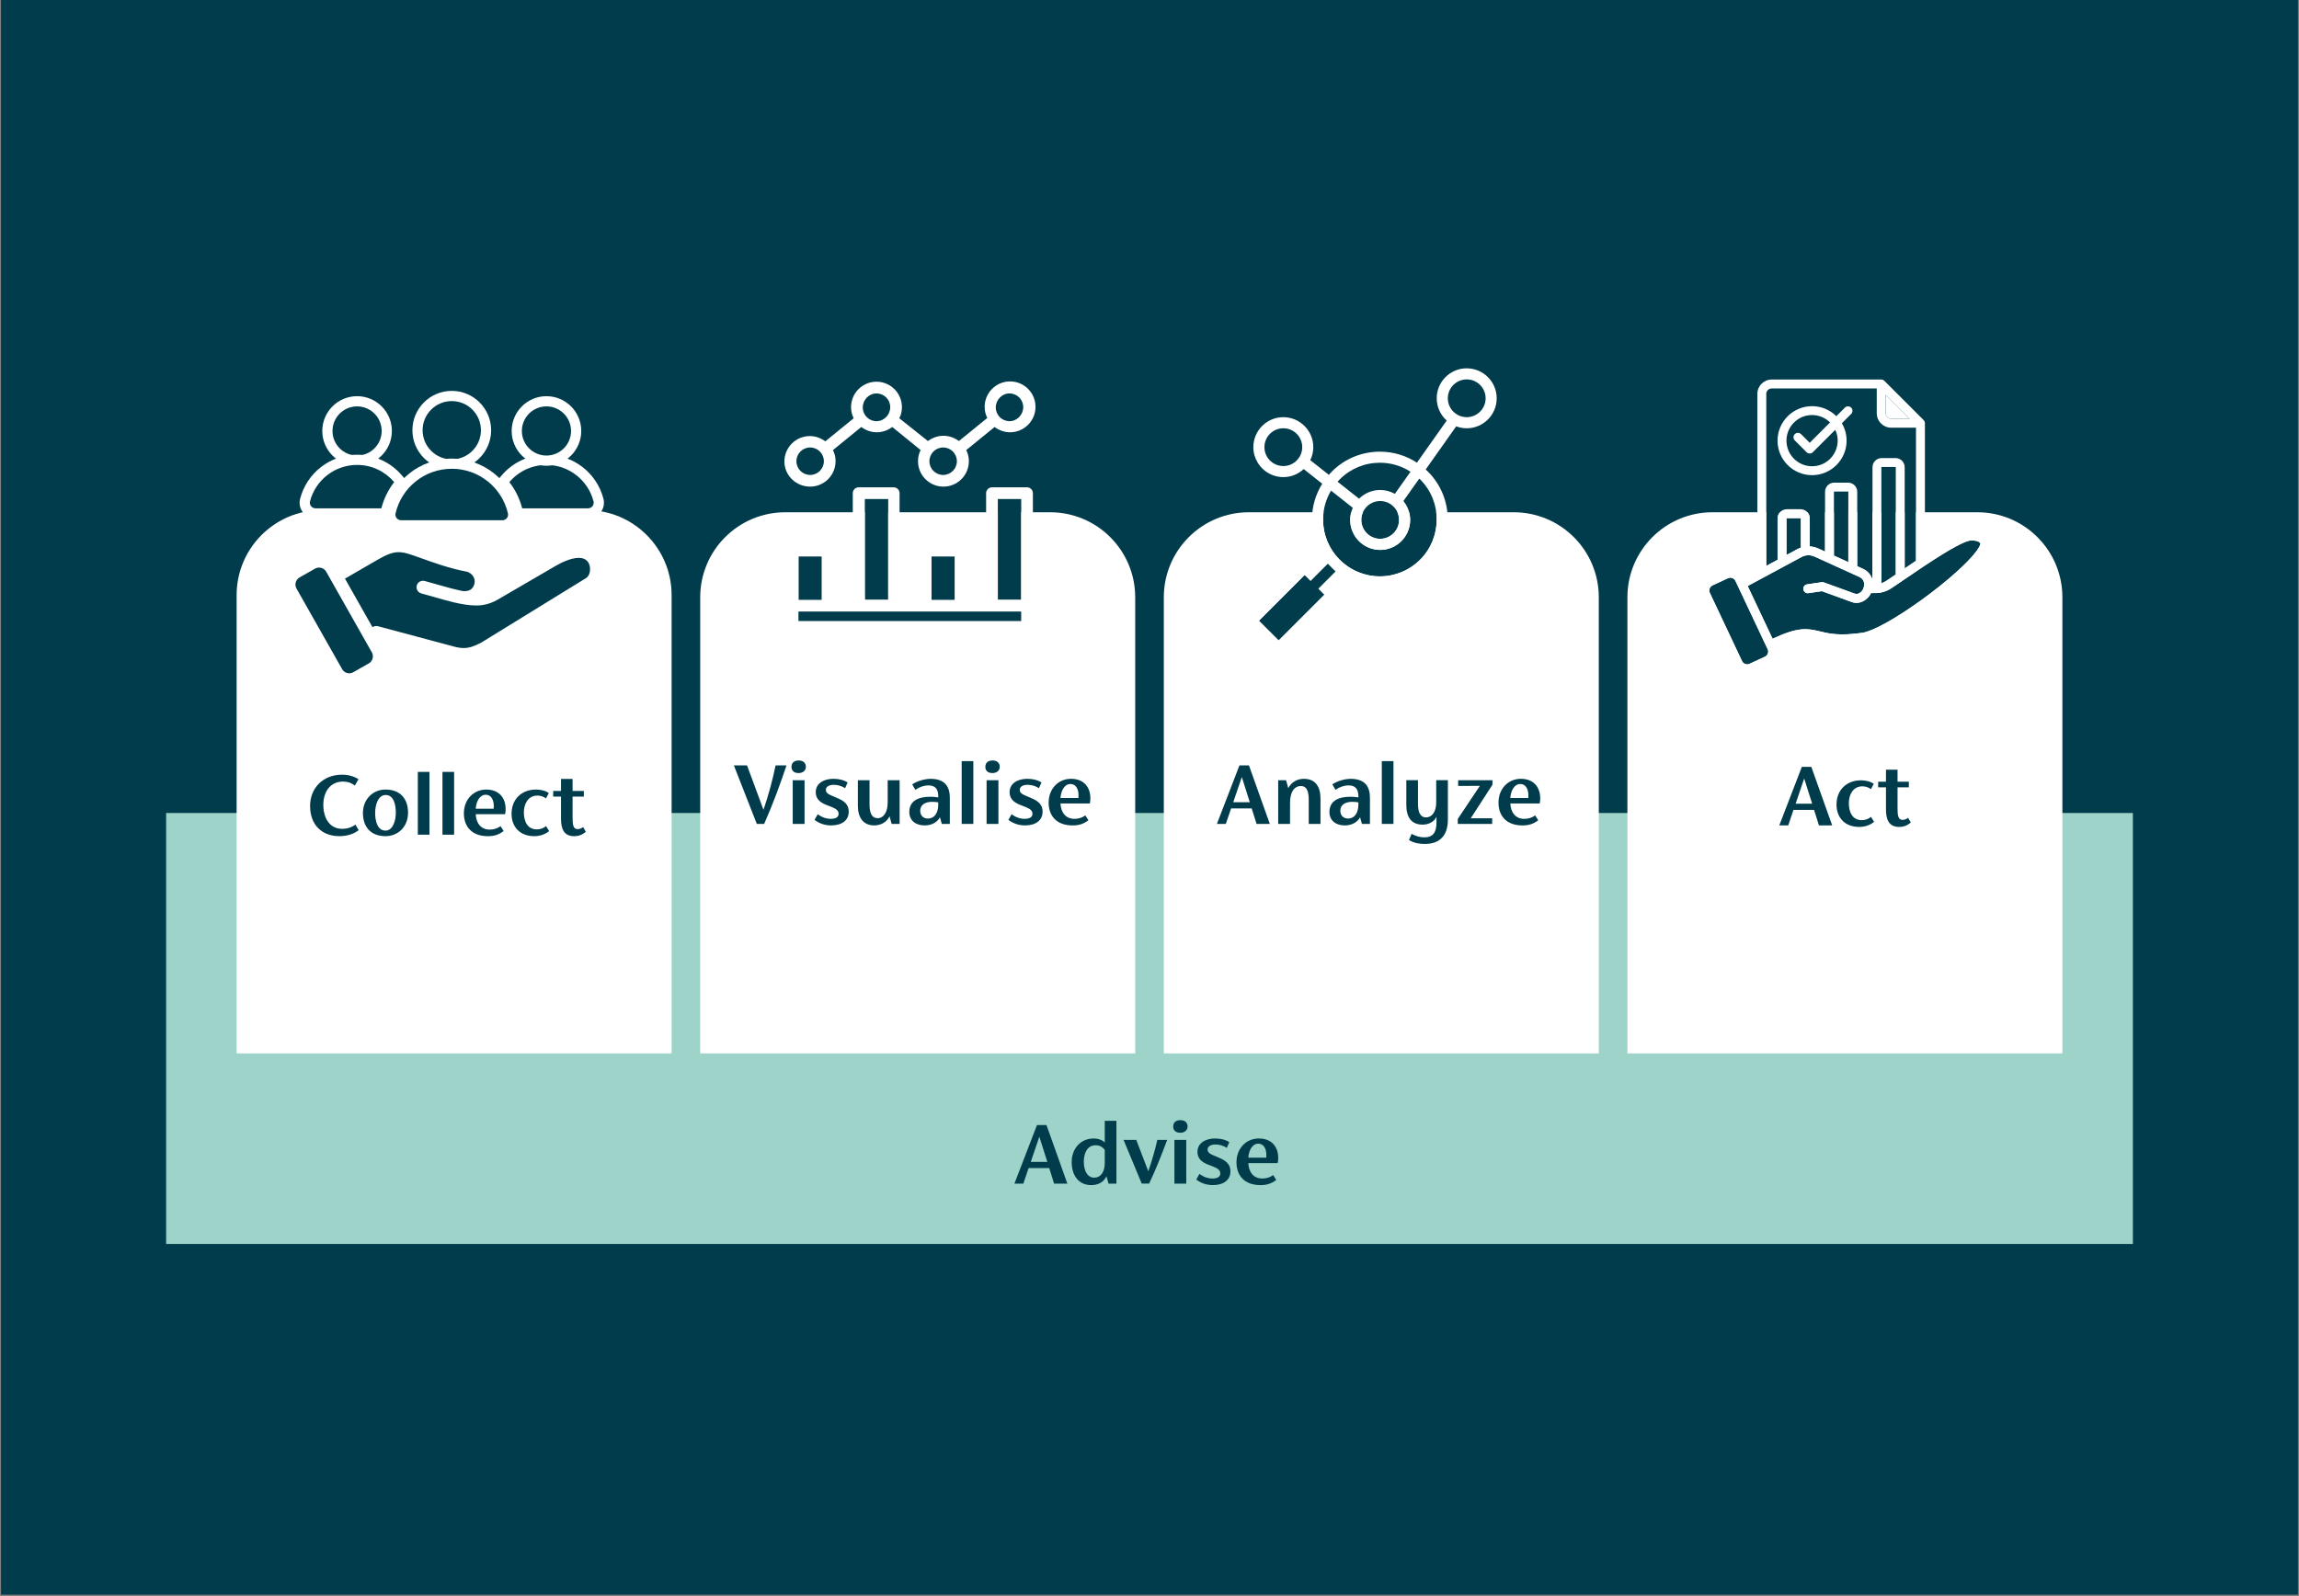 <svg xmlns="http://www.w3.org/2000/svg" xmlns:xlink="http://www.w3.org/1999/xlink" width="1080" zoomAndPan="magnify" viewBox="0 0 810 562.5" height="750" preserveAspectRatio="xMidYMid meet" version="1.0"><rect x="0" y="0" width="810" height="562.5" fill="#808080" stroke="none"/><defs><clipPath id="6204466d4c"><path d="M 0.359 0 L 809.641 0 L 809.641 562 L 0.359 562 Z M 0.359 0 " clip-rule="nonzero"/></clipPath></defs><g clip-path="url(#6204466d4c)"><rect x="-81" width="972" fill="#003c4c" y="-56.25" height="675" fill-opacity="1"/></g><path fill="#9dd3c9" d="M 58.527 286.516 L 751.473 286.516 L 751.473 438.395 L 58.527 438.395 Z M 58.527 286.516 " fill-opacity="1" fill-rule="nonzero"/><path fill="#ffffff" d="M 113.34 179.77 L 206.656 179.77 C 223.199 179.77 236.629 193.195 236.629 209.742 L 236.629 371.23 L 83.367 371.23 L 83.367 209.742 C 83.367 193.195 96.797 179.77 113.34 179.77 Z M 113.34 179.77 " fill-opacity="1" fill-rule="nonzero"/><path fill="#ffffff" d="M 440.016 180.531 L 533.328 180.531 C 549.875 180.531 563.301 193.957 563.301 210.504 L 563.301 371.23 L 410.043 371.23 L 410.043 210.504 C 410.043 193.957 423.469 180.531 440.016 180.531 Z M 440.016 180.531 " fill-opacity="1" fill-rule="nonzero"/><path fill="#ffffff" d="M 603.352 180.531 L 696.664 180.531 C 713.211 180.531 726.637 193.957 726.637 210.504 L 726.637 371.23 L 573.379 371.23 L 573.379 210.504 C 573.379 193.957 586.805 180.531 603.352 180.531 Z M 603.352 180.531 " fill-opacity="1" fill-rule="nonzero"/><path fill="#ffffff" d="M 276.68 180.531 L 369.992 180.531 C 386.535 180.531 399.965 193.957 399.965 210.504 L 399.965 371.23 L 246.703 371.23 L 246.703 210.504 C 246.703 193.957 260.133 180.531 276.68 180.531 Z M 276.68 180.531 " fill-opacity="1" fill-rule="nonzero"/><path fill="#003c4c" d="M 109.246 284.051 C 109.246 277.66 113.887 273.02 120.477 273.02 C 122.73 273.02 124.715 273.586 126.301 274.609 L 125.043 276.828 C 123.754 275.867 122.43 275.438 120.871 275.438 C 116.238 275.438 113.918 279.215 113.918 283.648 C 113.918 288.086 115.973 292.098 120.578 292.098 C 122.266 292.098 123.855 291.633 125.215 290.605 L 126.375 292.559 C 124.586 293.984 122.07 294.68 119.617 294.68 C 113.227 294.68 109.254 290.539 109.254 284.047 Z M 109.246 284.051 " fill-opacity="1" fill-rule="nonzero"/><path fill="#003c4c" d="M 127.867 286.504 C 127.867 281.73 131.344 278.254 135.816 278.254 C 140.984 278.254 143.766 281.469 143.766 286.402 C 143.766 291.336 140.289 294.68 135.816 294.68 C 130.648 294.68 127.867 291.438 127.867 286.496 Z M 139.461 286.402 C 139.461 283.52 138.699 280.172 135.883 280.172 C 133.23 280.172 132.172 283.648 132.172 286.496 C 132.172 289.344 132.996 292.727 135.816 292.727 C 138.398 292.727 139.461 289.277 139.461 286.402 Z M 139.461 286.402 " fill-opacity="1" fill-rule="nonzero"/><path fill="#003c4c" d="M 147.211 272.031 L 151.316 272.031 L 151.316 294.16 L 147.211 294.16 Z M 147.211 272.031 " fill-opacity="1" fill-rule="nonzero"/><path fill="#003c4c" d="M 155.891 272.031 L 159.996 272.031 L 159.996 294.16 L 155.891 294.16 Z M 155.891 272.031 " fill-opacity="1" fill-rule="nonzero"/><path fill="#003c4c" d="M 177.945 286.934 L 167.609 286.934 C 167.742 290.148 169.5 292.367 172.516 292.367 C 173.773 292.367 175.062 292.102 176.355 291.145 L 177.449 292.863 C 175.727 294.188 174.066 294.688 171.887 294.688 C 166.156 294.688 163.438 291.238 163.438 286.637 C 163.438 281.797 166.82 278.254 171.32 278.254 C 175.824 278.254 178.145 281.203 178.145 285.113 C 178.145 285.844 178.109 286.371 177.945 286.934 Z M 167.609 285.016 L 173.934 285.016 C 173.973 284.652 173.973 284.32 173.973 284.023 C 173.973 282.102 173.176 280.082 171.125 280.082 C 169.074 280.082 167.777 282.367 167.609 285.016 Z M 167.609 285.016 " fill-opacity="1" fill-rule="nonzero"/><path fill="#003c4c" d="M 180.234 286.766 C 180.234 281.766 183.684 278.254 188.852 278.254 C 190.504 278.254 192.195 278.648 193.352 279.512 L 192.355 281.367 C 191.465 280.707 190.438 280.371 189.34 280.371 C 185.961 280.371 184.57 283.48 184.57 286.262 C 184.57 289.477 185.828 292.293 189.137 292.293 C 190.359 292.293 191.457 291.898 192.387 291.137 L 193.477 292.895 C 192.02 294.086 190.164 294.68 188.246 294.68 C 183.113 294.68 180.23 291.336 180.23 286.762 Z M 180.234 286.766 " fill-opacity="1" fill-rule="nonzero"/><path fill="#003c4c" d="M 206.402 293.129 C 205.012 294.32 203.719 294.688 202.297 294.688 C 198.754 294.688 197.656 292.203 197.656 288.523 L 197.656 280.742 L 194.906 280.742 L 194.906 278.758 L 197.656 278.758 L 197.656 274.52 L 201.734 274.52 L 201.734 278.758 L 205.707 278.758 L 205.707 280.742 L 201.734 280.742 L 201.734 288.129 C 201.734 290.543 201.93 292.203 203.488 292.203 C 204.117 292.203 204.746 292.008 205.445 291.473 Z M 206.402 293.129 " fill-opacity="1" fill-rule="nonzero"/><path fill="#003c4c" d="M 440.996 284.902 L 433.746 284.902 L 431.891 290.371 L 428.746 290.371 L 436.695 269.734 L 440.039 269.734 L 447.395 290.371 L 442.723 290.371 L 441.004 284.902 Z M 440.34 282.715 L 437.52 273.836 L 434.504 282.715 Z M 440.34 282.715 " fill-opacity="1" fill-rule="nonzero"/><path fill="#003c4c" d="M 465.246 281.523 L 465.246 290.363 L 461.105 290.363 L 461.105 281.953 C 461.105 279.105 460.539 277.02 458.324 277.02 C 455.871 277.02 454.516 279.34 454.516 282.883 L 454.516 290.371 L 450.344 290.371 L 450.344 274.969 L 453.125 274.969 L 453.887 277.75 C 454.977 275.73 456.902 274.473 459.383 274.473 C 463.555 274.473 465.246 277.32 465.246 281.527 Z M 465.246 281.523 " fill-opacity="1" fill-rule="nonzero"/><path fill="#003c4c" d="M 482.668 281.156 L 482.668 290.363 L 479.848 290.363 L 479.191 288.043 C 478.062 290.035 475.977 290.891 473.758 290.891 C 470.613 290.891 468.395 289.137 468.395 286.156 C 468.395 282.445 471.309 280.789 475.75 280.789 C 476.746 280.789 477.637 280.855 478.598 281.023 L 478.598 280.762 C 478.598 278.344 477.836 276.785 475.055 276.785 C 473.691 276.785 472.008 277.312 470.516 278.344 L 469.426 276.426 C 471.18 275.203 473.961 274.473 475.883 274.473 C 480.816 274.473 482.672 277.121 482.672 281.16 Z M 478.59 283.508 L 478.59 282.773 C 477.895 282.645 477.199 282.578 476.402 282.578 C 473.988 282.578 472.23 283.637 472.23 285.723 C 472.23 287.547 473.488 288.477 474.945 288.477 C 477.098 288.477 478.59 286.719 478.59 283.508 Z M 478.59 283.508 " fill-opacity="1" fill-rule="nonzero"/><path fill="#003c4c" d="M 486.844 268.238 L 490.953 268.238 L 490.953 290.363 L 486.844 290.363 Z M 486.844 268.238 " fill-opacity="1" fill-rule="nonzero"/><path fill="#003c4c" d="M 510.129 274.965 L 510.129 288.84 C 510.129 294.535 507.215 297.418 502.012 297.418 C 500.027 297.418 498.234 297.121 496.414 296.059 L 497.344 293.871 C 499.062 294.766 500.387 295.094 501.879 295.094 C 504.992 295.094 506.117 293.207 506.117 289.824 L 506.117 287.836 C 505.387 289.523 503.434 290.617 501.215 290.617 C 497.371 290.617 495.484 288.133 495.484 283.691 L 495.484 274.945 L 499.59 274.945 L 499.59 283.262 C 499.59 285.977 500.25 288.062 502.406 288.062 C 504.566 288.062 506.016 286.043 506.016 282.828 L 506.016 274.945 L 510.121 274.945 Z M 510.129 274.965 " fill-opacity="1" fill-rule="nonzero"/><path fill="#003c4c" d="M 525.836 276.551 L 518.184 288.375 L 525.738 288.375 L 525.738 290.363 L 513.617 290.363 L 513.617 288.609 L 521.398 276.949 L 513.75 276.984 L 513.75 274.965 L 525.84 274.965 L 525.84 276.551 Z M 525.836 276.551 " fill-opacity="1" fill-rule="nonzero"/><path fill="#003c4c" d="M 542.465 283.145 L 532.129 283.145 C 532.262 286.359 534.016 288.578 537.031 288.578 C 538.293 288.578 539.582 288.312 540.875 287.355 L 541.965 289.074 C 540.246 290.398 538.586 290.898 536.402 290.898 C 530.672 290.898 527.957 287.449 527.957 282.848 C 527.957 278.008 531.336 274.465 535.84 274.465 C 540.34 274.465 542.66 277.414 542.66 281.324 C 542.66 282.055 542.625 282.582 542.465 283.145 Z M 532.129 281.227 L 538.453 281.227 C 538.488 280.863 538.488 280.531 538.488 280.234 C 538.488 278.316 537.691 276.293 535.641 276.293 C 533.59 276.293 532.297 278.578 532.129 281.227 Z M 532.129 281.227 " fill-opacity="1" fill-rule="nonzero"/><path fill="#003c4c" d="M 639.141 285.43 L 631.887 285.43 L 630.035 290.898 L 626.887 290.898 L 634.836 270.266 L 638.18 270.266 L 645.535 290.898 L 640.867 290.898 L 639.145 285.43 Z M 638.48 283.242 L 635.664 274.363 L 632.648 283.242 Z M 638.48 283.242 " fill-opacity="1" fill-rule="nonzero"/><path fill="#003c4c" d="M 647.059 283.512 C 647.059 278.512 650.504 275 655.672 275 C 657.328 275 659.02 275.395 660.176 276.258 L 659.18 278.109 C 658.285 277.453 657.262 277.117 656.164 277.117 C 652.785 277.117 651.395 280.227 651.395 283.008 C 651.395 286.223 652.652 289.039 655.961 289.039 C 657.184 289.039 658.281 288.645 659.203 287.883 L 660.297 289.637 C 658.84 290.832 656.98 291.426 655.062 291.426 C 649.93 291.426 647.047 288.078 647.047 283.508 Z M 647.059 283.512 " fill-opacity="1" fill-rule="nonzero"/><path fill="#003c4c" d="M 673.227 289.867 C 671.836 291.059 670.539 291.426 669.121 291.426 C 665.578 291.426 664.48 288.941 664.48 285.262 L 664.48 277.48 L 661.727 277.48 L 661.727 275.496 L 664.48 275.496 L 664.48 271.258 L 668.555 271.258 L 668.555 275.496 L 672.531 275.496 L 672.531 277.48 L 668.555 277.48 L 668.555 284.867 C 668.555 287.281 668.754 288.941 670.312 288.941 C 670.941 288.941 671.57 288.746 672.266 288.211 Z M 673.227 289.867 " fill-opacity="1" fill-rule="nonzero"/><path fill="#003c4c" d="M 277.109 269.73 C 274.824 276.551 272.309 283.41 269.227 290.363 L 266.645 290.363 L 258.562 269.73 L 263.195 269.73 L 268.992 285.395 C 270.781 280.16 272.234 274.762 273.266 269.73 Z M 277.109 269.73 " fill-opacity="1" fill-rule="nonzero"/><path fill="#003c4c" d="M 278.867 270.258 C 278.867 269 279.629 268.004 281.383 268.004 C 283.141 268.004 283.93 269 283.93 270.223 C 283.93 271.445 283.039 272.441 281.348 272.441 C 279.656 272.441 278.867 271.547 278.867 270.25 Z M 279.297 274.965 L 283.469 274.965 L 283.469 290.363 L 279.297 290.363 Z M 279.297 274.965 " fill-opacity="1" fill-rule="nonzero"/><path fill="#003c4c" d="M 286.984 288.941 L 288.109 286.953 C 289.766 288.176 291.285 288.578 292.613 288.578 C 294.301 288.578 295.461 288.078 295.461 286.793 C 295.461 285.73 294.727 285.102 293.141 284.441 L 290.922 283.578 C 288.637 282.648 287.41 281.293 287.41 279.172 C 287.41 276.09 290.258 274.465 293.637 274.465 C 295.656 274.465 297.379 274.926 298.637 275.754 L 297.742 277.773 C 296.586 277.016 295.195 276.582 293.734 276.582 C 292.078 276.582 290.98 277.277 290.98 278.34 C 290.98 279.398 291.809 279.898 293.234 280.492 L 295.453 281.449 C 297.773 282.477 299.031 283.801 299.031 286.055 C 299.031 289.07 296.645 290.891 292.871 290.891 C 290.785 290.891 288.828 290.328 286.977 288.938 Z M 286.984 288.941 " fill-opacity="1" fill-rule="nonzero"/><path fill="#003c4c" d="M 316.961 274.965 L 316.961 290.363 L 314.145 290.363 L 313.414 287.68 C 312.324 289.895 310.199 290.891 307.98 290.891 C 304.141 290.891 302.25 288.074 302.25 284.004 L 302.25 274.965 L 306.359 274.965 L 306.359 283.508 C 306.359 286.223 307.016 288.344 309.242 288.344 C 311.328 288.344 312.754 286.156 312.754 282.914 L 312.754 274.965 Z M 316.961 274.965 " fill-opacity="1" fill-rule="nonzero"/><path fill="#003c4c" d="M 334.648 281.156 L 334.648 290.363 L 331.828 290.363 L 331.168 288.043 C 330.043 290.035 327.957 290.891 325.738 290.891 C 322.59 290.891 320.375 289.137 320.375 286.156 C 320.375 282.445 323.285 280.789 327.73 280.789 C 328.723 280.789 329.617 280.855 330.574 281.023 L 330.574 280.762 C 330.574 278.344 329.816 276.785 327.035 276.785 C 325.672 276.785 323.988 277.312 322.496 278.344 L 321.406 276.426 C 323.16 275.203 325.941 274.473 327.859 274.473 C 332.793 274.473 334.652 277.121 334.652 281.16 Z M 330.57 283.508 L 330.57 282.773 C 329.875 282.645 329.18 282.578 328.383 282.578 C 325.965 282.578 324.211 283.637 324.211 285.723 C 324.211 287.547 325.469 288.477 326.926 288.477 C 329.078 288.477 330.57 286.719 330.57 283.508 Z M 330.57 283.508 " fill-opacity="1" fill-rule="nonzero"/><path fill="#003c4c" d="M 338.824 268.238 L 342.93 268.238 L 342.93 290.363 L 338.824 290.363 Z M 338.824 268.238 " fill-opacity="1" fill-rule="nonzero"/><path fill="#003c4c" d="M 347.168 270.258 C 347.168 269 347.93 268.004 349.688 268.004 C 351.445 268.004 352.234 269 352.234 270.223 C 352.234 271.445 351.34 272.441 349.652 272.441 C 347.961 272.441 347.168 271.547 347.168 270.25 Z M 347.602 274.965 L 351.773 274.965 L 351.773 290.363 L 347.602 290.363 Z M 347.602 274.965 " fill-opacity="1" fill-rule="nonzero"/><path fill="#003c4c" d="M 355.285 288.941 L 356.414 286.953 C 358.066 288.176 359.59 288.578 360.914 288.578 C 362.605 288.578 363.762 288.078 363.762 286.793 C 363.762 285.73 363.031 285.102 361.441 284.441 L 359.227 283.578 C 356.941 282.648 355.711 281.293 355.711 279.172 C 355.711 276.09 358.559 274.465 361.941 274.465 C 363.961 274.465 365.68 274.926 366.941 275.754 L 366.047 277.773 C 364.891 277.016 363.5 276.582 362.035 276.582 C 360.383 276.582 359.285 277.277 359.285 278.34 C 359.285 279.398 360.113 279.898 361.539 280.492 L 363.758 281.449 C 366.078 282.477 367.336 283.801 367.336 286.055 C 367.336 289.07 364.949 290.891 361.172 290.891 C 359.086 290.891 357.133 290.328 355.281 288.938 Z M 355.285 288.941 " fill-opacity="1" fill-rule="nonzero"/><path fill="#003c4c" d="M 383.969 283.145 L 373.637 283.145 C 373.77 286.359 375.523 288.578 378.539 288.578 C 379.797 288.578 381.086 288.312 382.383 287.355 L 383.473 289.074 C 381.754 290.398 380.094 290.898 377.91 290.898 C 372.18 290.898 369.465 287.449 369.465 282.848 C 369.465 278.008 372.844 274.465 377.348 274.465 C 381.848 274.465 384.168 277.414 384.168 281.324 C 384.168 282.055 384.133 282.582 383.969 283.145 Z M 373.637 281.227 L 379.961 281.227 C 379.996 280.863 379.996 280.531 379.996 280.234 C 379.996 278.316 379.199 276.293 377.148 276.293 C 375.098 276.293 373.805 278.578 373.637 281.227 Z M 373.637 281.227 " fill-opacity="1" fill-rule="nonzero"/><path fill="#003c4c" d="M 281.316 196.121 L 289.555 196.121 L 289.555 212.602 L 281.316 212.602 Z M 281.316 196.121 " fill-opacity="1" fill-rule="nonzero"/><path fill="#003c4c" d="M 304.695 175.867 L 312.934 175.867 L 312.934 211.395 L 304.695 211.395 Z M 304.695 175.867 " fill-opacity="1" fill-rule="nonzero"/><path fill="#003c4c" d="M 351.559 175.867 L 359.793 175.867 L 359.793 211.395 L 351.559 211.395 Z M 351.559 175.867 " fill-opacity="1" fill-rule="nonzero"/><path fill="#003c4c" d="M 328.18 196.121 L 336.414 196.121 L 336.414 212.602 L 328.18 212.602 Z M 328.18 196.121 " fill-opacity="1" fill-rule="nonzero"/><path fill="#003c4c" d="M 290.273 162.539 C 290.273 162.855 290.242 163.172 290.18 163.484 C 290.117 163.793 290.027 164.098 289.906 164.391 C 289.785 164.684 289.637 164.965 289.457 165.227 C 289.281 165.492 289.082 165.734 288.855 165.961 C 288.633 166.184 288.387 166.387 288.125 166.562 C 287.859 166.738 287.582 166.887 287.289 167.008 C 286.992 167.129 286.691 167.223 286.379 167.285 C 286.07 167.348 285.754 167.379 285.438 167.379 C 285.117 167.379 284.805 167.348 284.492 167.285 C 284.18 167.223 283.879 167.129 283.586 167.008 C 283.293 166.887 283.012 166.738 282.75 166.562 C 282.484 166.387 282.238 166.184 282.016 165.961 C 281.789 165.734 281.59 165.492 281.414 165.227 C 281.238 164.965 281.09 164.684 280.965 164.391 C 280.844 164.098 280.754 163.793 280.691 163.484 C 280.629 163.172 280.598 162.855 280.598 162.539 C 280.598 162.223 280.629 161.906 280.691 161.598 C 280.754 161.285 280.844 160.98 280.965 160.688 C 281.09 160.395 281.238 160.117 281.414 159.852 C 281.59 159.586 281.789 159.344 282.016 159.117 C 282.238 158.895 282.484 158.695 282.75 158.516 C 283.012 158.34 283.293 158.191 283.586 158.07 C 283.879 157.949 284.18 157.855 284.492 157.793 C 284.805 157.734 285.117 157.703 285.438 157.703 C 285.754 157.703 286.07 157.734 286.379 157.793 C 286.691 157.855 286.992 157.949 287.289 158.07 C 287.582 158.191 287.859 158.34 288.125 158.516 C 288.387 158.695 288.633 158.895 288.855 159.117 C 289.082 159.344 289.281 159.586 289.457 159.852 C 289.637 160.117 289.785 160.395 289.906 160.688 C 290.027 160.98 290.117 161.285 290.18 161.598 C 290.242 161.906 290.273 162.223 290.273 162.539 Z M 290.273 162.539 " fill-opacity="1" fill-rule="nonzero"/><path fill="#003c4c" d="M 308.816 148.43 C 311.496 148.43 313.652 146.16 313.652 143.484 C 313.652 140.805 311.488 138.645 308.816 138.645 C 306.141 138.645 303.977 140.91 303.977 143.59 C 303.977 146.27 306.141 148.43 308.816 148.43 Z M 308.816 148.43 " fill-opacity="1" fill-rule="nonzero"/><path fill="#003c4c" d="M 337.133 162.539 C 337.133 162.855 337.102 163.172 337.043 163.484 C 336.98 163.793 336.887 164.098 336.766 164.391 C 336.645 164.684 336.496 164.965 336.32 165.227 C 336.141 165.492 335.941 165.734 335.719 165.961 C 335.492 166.184 335.25 166.387 334.984 166.562 C 334.719 166.738 334.441 166.887 334.148 167.008 C 333.855 167.129 333.551 167.223 333.242 167.285 C 332.93 167.348 332.613 167.379 332.297 167.379 C 331.98 167.379 331.664 167.348 331.352 167.285 C 331.043 167.223 330.738 167.129 330.445 167.008 C 330.152 166.887 329.871 166.738 329.609 166.562 C 329.344 166.387 329.102 166.184 328.875 165.961 C 328.652 165.734 328.449 165.492 328.273 165.227 C 328.098 164.965 327.949 164.684 327.828 164.391 C 327.707 164.098 327.613 163.793 327.551 163.484 C 327.488 163.172 327.457 162.855 327.457 162.539 C 327.457 162.223 327.488 161.906 327.551 161.598 C 327.613 161.285 327.707 160.98 327.828 160.688 C 327.949 160.395 328.098 160.117 328.273 159.852 C 328.449 159.586 328.652 159.344 328.875 159.117 C 329.102 158.895 329.344 158.695 329.609 158.516 C 329.871 158.34 330.152 158.191 330.445 158.07 C 330.738 157.949 331.043 157.855 331.352 157.793 C 331.664 157.734 331.98 157.703 332.297 157.703 C 332.613 157.703 332.93 157.734 333.242 157.793 C 333.551 157.855 333.855 157.949 334.148 158.07 C 334.441 158.191 334.719 158.34 334.984 158.516 C 335.25 158.695 335.492 158.895 335.719 159.117 C 335.941 159.344 336.141 159.586 336.32 159.852 C 336.496 160.117 336.645 160.395 336.766 160.688 C 336.887 160.98 336.98 161.285 337.043 161.598 C 337.102 161.906 337.133 162.223 337.133 162.539 Z M 337.133 162.539 " fill-opacity="1" fill-rule="nonzero"/><path fill="#003c4c" d="M 355.676 148.43 C 358.355 148.43 360.512 146.16 360.512 143.484 C 360.512 140.805 358.348 138.645 355.676 138.645 C 353.004 138.645 350.84 140.91 350.84 143.59 C 350.84 146.27 353.004 148.43 355.676 148.43 Z M 355.676 148.43 " fill-opacity="1" fill-rule="nonzero"/><path fill="#ffffff" d="M 285.438 171.5 C 290.383 171.5 294.398 167.484 294.398 162.539 C 294.398 161.094 294.086 159.859 293.469 158.625 L 303.457 150.488 C 305.004 151.625 306.855 152.344 308.918 152.344 C 310.98 152.344 312.832 151.625 314.379 150.488 L 324.367 158.625 C 323.75 159.758 323.438 161.094 323.438 162.539 C 323.438 167.484 327.453 171.5 332.398 171.5 C 337.344 171.5 341.359 167.484 341.359 162.539 C 341.359 161.094 341.051 159.859 340.43 158.625 L 350.418 150.488 C 351.965 151.625 353.816 152.344 355.879 152.344 C 360.824 152.344 364.84 148.324 364.84 143.379 C 364.84 138.434 360.824 134.418 355.879 134.418 C 350.934 134.418 346.918 138.434 346.918 143.379 C 346.918 144.824 347.23 146.059 347.848 147.297 L 337.859 155.43 C 336.312 154.297 334.461 153.578 332.398 153.578 C 330.336 153.578 328.484 154.297 326.938 155.43 L 316.844 147.398 C 317.461 146.266 317.773 144.926 317.773 143.484 C 317.773 138.535 313.754 134.52 308.809 134.52 C 303.863 134.52 299.848 138.535 299.848 143.484 C 299.848 144.926 300.16 146.16 300.777 147.398 L 290.789 155.531 C 289.242 154.398 287.391 153.68 285.328 153.68 C 280.383 153.68 276.367 157.695 276.367 162.641 C 276.367 167.586 280.484 171.496 285.43 171.496 Z M 355.676 138.652 C 358.355 138.652 360.512 140.816 360.512 143.488 C 360.512 146.16 358.348 148.434 355.676 148.434 C 353.004 148.434 350.84 146.27 350.84 143.598 C 350.84 140.922 353.004 138.652 355.676 138.652 Z M 332.297 157.703 C 334.977 157.703 337.133 159.867 337.133 162.539 C 337.133 165.215 334.969 167.379 332.297 167.379 C 329.621 167.379 327.457 165.215 327.457 162.539 C 327.457 159.867 329.621 157.703 332.297 157.703 Z M 308.816 138.652 C 311.496 138.652 313.652 140.816 313.652 143.488 C 313.652 146.16 311.488 148.434 308.816 148.434 C 306.141 148.434 303.977 146.27 303.977 143.598 C 303.977 140.922 306.141 138.652 308.816 138.652 Z M 285.438 157.703 C 288.117 157.703 290.273 159.867 290.273 162.539 C 290.273 165.215 288.109 167.379 285.438 167.379 C 282.762 167.379 280.598 165.215 280.598 162.539 C 280.598 159.867 282.762 157.703 285.438 157.703 Z M 285.438 157.703 " fill-opacity="1" fill-rule="nonzero"/><path fill="#ffffff" d="M 367.418 211.402 L 363.918 211.402 L 363.918 173.809 C 363.918 172.676 362.988 171.746 361.855 171.746 L 349.496 171.746 C 348.363 171.746 347.434 172.676 347.434 173.809 L 347.434 211.402 L 340.43 211.402 L 340.43 192.867 C 340.43 191.734 339.504 190.805 338.371 190.805 L 326.008 190.805 C 324.875 190.805 323.945 191.734 323.945 192.867 L 323.945 211.402 L 316.945 211.402 L 316.945 173.809 C 316.945 172.676 316.016 171.746 314.883 171.746 L 302.52 171.746 C 301.387 171.746 300.457 172.676 300.457 173.809 L 300.457 211.402 L 293.457 211.402 L 293.457 192.867 C 293.457 191.734 292.527 190.805 291.395 190.805 L 279.035 190.805 C 277.902 190.805 276.973 191.734 276.973 192.867 L 276.973 211.402 L 273.676 211.402 C 272.543 211.402 271.613 212.332 271.613 213.465 C 271.613 214.598 272.543 215.527 273.676 215.527 L 367.395 215.527 C 368.527 215.527 369.457 214.598 369.457 213.465 C 369.457 212.332 368.527 211.402 367.395 211.402 Z M 289.562 211.402 L 281.324 211.402 L 281.324 194.922 L 289.562 194.922 Z M 312.941 211.402 L 304.703 211.402 L 304.703 175.871 L 312.941 175.871 Z M 336.422 211.402 L 328.184 211.402 L 328.184 194.922 L 336.422 194.922 Z M 359.801 211.402 L 351.562 211.402 L 351.562 175.871 L 359.801 175.871 Z M 359.801 211.402 " fill-opacity="1" fill-rule="nonzero"/><path fill="#003c4c" d="M 182.578 180.938 L 182.23 179.59 C 181.43 176.461 180.02 173.57 178.035 171.004 L 177.148 169.852 L 178.09 168.742 C 181.699 164.492 186.957 162.055 192.531 162.055 C 201.152 162.055 208.688 167.875 210.855 176.207 C 211.156 177.352 210.91 178.539 210.191 179.473 C 209.473 180.41 208.379 180.941 207.195 180.941 L 182.578 180.941 Z M 182.578 180.938 " fill-opacity="1" fill-rule="evenodd"/><path fill="#ffffff" d="M 192.531 163.848 C 200.496 163.848 207.199 169.289 209.113 176.656 C 209.441 177.922 208.496 179.141 207.195 179.141 L 183.977 179.141 C 183.102 175.723 181.543 172.594 179.461 169.902 C 182.605 166.195 187.293 163.848 192.531 163.848 M 192.531 160.25 C 186.434 160.25 180.668 162.918 176.723 167.57 L 174.84 169.785 L 176.621 172.094 C 178.449 174.469 179.758 177.137 180.5 180.031 L 181.195 182.734 L 207.207 182.734 C 208.949 182.734 210.562 181.945 211.625 180.57 C 212.684 179.191 213.043 177.438 212.605 175.75 C 210.234 166.629 201.984 160.254 192.543 160.254 Z M 192.531 160.25 " fill-opacity="1" fill-rule="nonzero"/><path fill="#003c4c" d="M 123.051 239.066 C 121.367 239.066 119.809 238.164 118.98 236.699 L 102.898 208.285 C 101.633 206.047 102.426 203.188 104.66 201.926 L 110.133 198.824 C 110.836 198.43 111.625 198.227 112.426 198.227 C 114.109 198.227 115.668 199.133 116.496 200.594 L 132.578 229.008 C 133.844 231.25 133.051 234.105 130.816 235.367 L 125.344 238.469 C 124.648 238.863 123.855 239.074 123.051 239.074 Z M 123.051 239.066 " fill-opacity="1" fill-rule="evenodd"/><path fill="#ffffff" d="M 112.418 200.023 C 113.418 200.023 114.395 200.547 114.926 201.48 L 131.008 229.895 C 131.785 231.27 131.297 233.031 129.922 233.809 L 124.457 236.91 C 124.012 237.16 123.527 237.281 123.051 237.281 C 122.051 237.281 121.074 236.758 120.547 235.824 L 104.465 207.41 C 103.684 206.035 104.176 204.273 105.547 203.496 L 111.016 200.395 C 111.457 200.145 111.945 200.023 112.418 200.023 M 112.418 196.426 C 111.309 196.426 110.211 196.715 109.246 197.262 L 103.773 200.359 C 100.668 202.117 99.578 206.074 101.328 209.172 L 117.41 237.586 C 118.555 239.613 120.719 240.867 123.047 240.867 C 124.156 240.867 125.258 240.578 126.223 240.027 L 131.691 236.926 C 134.797 235.172 135.887 231.215 134.137 228.113 L 118.055 199.699 C 116.906 197.676 114.742 196.422 112.41 196.422 Z M 112.418 196.426 " fill-opacity="1" fill-rule="nonzero"/><path fill="#003c4c" d="M 171.242 151.625 C 171.242 152.414 171.168 153.199 171.012 153.98 C 170.855 154.758 170.629 155.512 170.324 156.242 C 170.02 156.977 169.648 157.672 169.211 158.332 C 168.77 158.988 168.27 159.602 167.707 160.16 C 167.148 160.723 166.539 161.223 165.879 161.66 C 165.219 162.102 164.523 162.473 163.789 162.777 C 163.059 163.082 162.305 163.309 161.527 163.465 C 160.75 163.621 159.965 163.695 159.172 163.695 C 158.379 163.695 157.594 163.621 156.816 163.465 C 156.039 163.309 155.281 163.082 154.551 162.777 C 153.816 162.473 153.121 162.102 152.465 161.66 C 151.805 161.223 151.195 160.723 150.633 160.16 C 150.074 159.602 149.574 158.988 149.133 158.332 C 148.691 157.672 148.32 156.977 148.016 156.242 C 147.711 155.512 147.484 154.758 147.328 153.98 C 147.176 153.199 147.098 152.414 147.098 151.625 C 147.098 150.832 147.176 150.047 147.328 149.27 C 147.484 148.492 147.711 147.734 148.016 147.004 C 148.32 146.27 148.691 145.574 149.133 144.914 C 149.574 144.258 150.074 143.648 150.633 143.086 C 151.195 142.527 151.805 142.023 152.465 141.586 C 153.121 141.145 153.816 140.773 154.551 140.469 C 155.281 140.164 156.039 139.938 156.816 139.781 C 157.594 139.629 158.379 139.551 159.172 139.551 C 159.965 139.551 160.75 139.629 161.527 139.781 C 162.305 139.938 163.059 140.164 163.789 140.469 C 164.523 140.773 165.219 141.145 165.879 141.586 C 166.539 142.023 167.148 142.527 167.707 143.086 C 168.27 143.648 168.77 144.258 169.211 144.914 C 169.648 145.574 170.02 146.27 170.324 147.004 C 170.629 147.734 170.855 148.492 171.012 149.27 C 171.168 150.047 171.242 150.832 171.242 151.625 Z M 171.242 151.625 " fill-opacity="1" fill-rule="nonzero"/><path fill="#ffffff" d="M 159.172 141.348 C 164.848 141.348 169.445 145.945 169.445 151.625 C 169.445 157.301 164.84 161.898 159.172 161.898 C 153.5 161.898 148.895 157.293 148.895 151.625 C 148.895 145.953 153.5 141.348 159.172 141.348 M 159.172 137.75 C 151.52 137.75 145.301 143.973 145.301 151.625 C 145.301 159.273 151.52 165.496 159.172 165.496 C 166.82 165.496 173.043 159.273 173.043 151.625 C 173.043 143.973 166.82 137.75 159.172 137.75 Z M 159.172 137.75 " fill-opacity="1" fill-rule="nonzero"/><path fill="#003c4c" d="M 141.305 185.141 C 140.145 185.141 139.062 184.617 138.344 183.711 C 137.625 182.809 137.363 181.637 137.621 180.504 C 139.957 170.434 148.816 163.402 159.172 163.402 C 169.523 163.402 178.379 170.434 180.723 180.5 C 180.984 181.633 180.723 182.801 180.004 183.707 C 179.281 184.613 178.203 185.133 177.039 185.133 L 141.312 185.133 Z M 141.305 185.141 " fill-opacity="1" fill-rule="evenodd"/><path fill="#ffffff" d="M 159.164 165.199 C 168.805 165.199 176.871 171.91 178.957 180.906 C 179.246 182.16 178.312 183.34 177.027 183.34 L 141.301 183.34 C 140.016 183.34 139.082 182.16 139.363 180.914 C 141.457 171.914 149.523 165.207 159.16 165.207 M 159.16 161.609 C 153.723 161.609 148.402 163.48 144.18 166.887 C 140.016 170.23 137.062 174.926 135.855 180.105 C 135.473 181.781 135.855 183.504 136.926 184.84 C 137.984 186.176 139.578 186.945 141.293 186.945 L 177.023 186.945 C 178.738 186.945 180.332 186.176 181.395 184.84 C 182.453 183.504 182.844 181.777 182.453 180.105 C 181.25 174.93 178.301 170.238 174.133 166.887 C 169.906 163.488 164.582 161.617 159.152 161.617 Z M 159.16 161.609 " fill-opacity="1" fill-rule="nonzero"/><path fill="#003c4c" d="M 125.809 162.34 C 120.043 162.34 115.348 157.648 115.348 151.883 C 115.348 146.113 120.043 141.422 125.809 141.422 C 131.578 141.422 136.27 146.113 136.27 151.883 C 136.27 157.648 131.578 162.34 125.809 162.34 Z M 125.809 162.34 " fill-opacity="1" fill-rule="evenodd"/><path fill="#ffffff" d="M 125.809 143.219 C 130.594 143.219 134.473 147.098 134.473 151.883 C 134.473 156.664 130.594 160.543 125.809 160.543 C 121.027 160.543 117.148 156.664 117.148 151.883 C 117.148 147.098 121.027 143.219 125.809 143.219 M 125.809 139.621 C 119.047 139.621 113.551 145.117 113.551 151.883 C 113.551 158.645 119.047 164.141 125.809 164.141 C 132.57 164.141 138.07 158.645 138.07 151.883 C 138.07 145.117 132.57 139.621 125.809 139.621 Z M 125.809 139.621 " fill-opacity="1" fill-rule="nonzero"/><path fill="#003c4c" d="M 111.141 180.938 C 109.961 180.938 108.871 180.402 108.148 179.473 C 107.43 178.547 107.184 177.352 107.477 176.207 C 109.648 167.867 117.184 162.047 125.805 162.047 C 131.375 162.047 136.637 164.488 140.246 168.738 L 141.188 169.848 L 140.301 170.996 C 138.32 173.562 136.906 176.453 136.102 179.582 L 135.754 180.938 Z M 111.141 180.938 " fill-opacity="1" fill-rule="evenodd"/><path fill="#ffffff" d="M 125.809 163.848 C 131.051 163.848 135.738 166.195 138.879 169.902 C 136.797 172.598 135.238 175.723 134.363 179.141 L 111.148 179.141 C 109.848 179.141 108.898 177.922 109.23 176.656 C 111.148 169.289 117.844 163.848 125.809 163.848 M 125.809 160.25 C 116.367 160.25 108.121 166.621 105.746 175.75 C 105.309 177.449 105.668 179.203 106.734 180.578 C 107.797 181.949 109.41 182.734 111.148 182.734 L 137.156 182.734 L 137.852 180.031 C 138.598 177.137 139.898 174.469 141.73 172.094 L 143.512 169.793 L 141.629 167.574 C 137.68 162.922 131.918 160.254 125.82 160.254 Z M 125.809 160.25 " fill-opacity="1" fill-rule="nonzero"/><path fill="#003c4c" d="M 192.531 162.34 C 186.766 162.34 182.07 157.648 182.07 151.883 C 182.07 146.113 186.766 141.422 192.531 141.422 C 198.297 141.422 202.992 146.113 202.992 151.883 C 202.992 157.648 198.297 162.34 192.531 162.34 Z M 192.531 162.34 " fill-opacity="1" fill-rule="evenodd"/><path fill="#ffffff" d="M 192.531 143.219 C 197.316 143.219 201.191 147.098 201.191 151.883 C 201.191 156.664 197.316 160.543 192.531 160.543 C 187.746 160.543 183.867 156.664 183.867 151.883 C 183.867 147.098 187.746 143.219 192.531 143.219 M 192.531 139.621 C 185.77 139.621 180.273 145.117 180.273 151.883 C 180.273 158.645 185.77 164.141 192.531 164.141 C 199.293 164.141 204.789 158.645 204.789 151.883 C 204.789 145.117 199.293 139.621 192.531 139.621 Z M 192.531 139.621 " fill-opacity="1" fill-rule="nonzero"/><path fill="#003c4c" d="M 163.344 230.184 C 162.199 230.184 160.969 230.004 159.602 229.637 L 132.68 222.434 C 132.637 222.422 132.602 222.414 132.559 222.414 C 132.48 222.414 132.406 222.434 132.332 222.473 L 130.559 223.5 L 119.109 203.266 L 132.02 195.793 C 135.203 193.953 137.727 192.805 140.473 192.805 C 142.848 192.805 145.078 193.617 148.457 194.832 C 153.156 196.527 158.984 198.633 164.996 199.742 L 165.141 199.766 L 165.277 199.812 C 168.062 200.805 169.613 203.578 168.887 206.27 C 168.227 208.715 166.34 210.121 163.703 210.121 C 163.359 210.121 163.008 210.094 162.641 210.055 L 162.57 210.043 L 162.496 210.023 C 159.543 209.41 156.664 208.59 153.621 207.723 C 152.18 207.309 150.742 206.898 149.164 206.473 C 149.125 206.461 149.082 206.457 149.047 206.457 C 148.871 206.457 148.656 206.562 148.59 206.805 C 148.523 207.055 148.676 207.312 148.926 207.379 C 150.293 207.746 151.703 208.148 153.094 208.543 L 154.398 208.922 C 158.277 210.043 163.582 211.57 167.809 211.57 C 168.582 211.57 169.285 211.516 169.906 211.414 C 171.512 211.145 173.008 210.598 174.469 209.746 L 194.922 197.836 C 196.879 196.695 200.641 194.785 203.914 194.785 C 206.703 194.785 208.137 196.152 208.848 197.297 C 209.551 198.438 209.848 199.941 209.664 201.426 C 209.453 203.113 208.625 204.516 207.398 205.27 L 170.375 228.062 L 170.309 228.09 C 167.738 229.402 165.777 230.16 163.359 230.16 Z M 163.344 230.184 " fill-opacity="1" fill-rule="evenodd"/><path fill="#ffffff" d="M 140.461 194.605 C 142.5 194.605 144.566 195.348 147.836 196.523 C 152.527 198.219 158.492 200.379 164.66 201.512 C 166.438 202.141 167.648 203.914 167.137 205.809 C 166.645 207.637 165.344 208.328 163.691 208.328 C 163.422 208.328 163.133 208.309 162.844 208.273 C 159.949 207.672 157.055 206.848 154.07 205.996 C 152.641 205.586 151.199 205.172 149.613 204.746 C 149.418 204.695 149.219 204.672 149.027 204.672 C 148.027 204.672 147.109 205.34 146.84 206.355 C 146.516 207.566 147.234 208.805 148.445 209.137 C 149.887 209.52 151.371 209.945 152.836 210.363 C 156.754 211.484 162.898 213.387 167.797 213.387 C 168.637 213.387 169.445 213.332 170.195 213.207 C 171.98 212.906 173.695 212.289 175.363 211.316 L 195.816 199.406 C 197.523 198.41 201.062 196.602 203.902 196.602 C 205.312 196.602 206.551 197.051 207.309 198.262 C 208.285 199.852 208.105 202.734 206.445 203.754 L 169.488 226.508 C 167.18 227.684 165.441 228.379 163.355 228.379 C 162.371 228.379 161.312 228.223 160.074 227.895 L 133.148 220.688 C 132.957 220.641 132.758 220.609 132.559 220.609 C 132.176 220.609 131.793 220.707 131.434 220.91 L 131.23 221.031 L 121.547 203.922 L 132.914 197.34 C 136.266 195.395 138.344 194.598 140.469 194.598 M 140.469 191.004 C 137.312 191.004 134.551 192.238 131.117 194.227 L 119.75 200.809 L 116.668 202.598 L 118.426 205.695 L 128.105 222.805 L 129.891 225.957 L 132.758 224.301 L 159.148 231.363 C 160.668 231.773 162.047 231.969 163.355 231.969 C 166.418 231.969 168.871 230.848 171.117 229.703 L 171.25 229.637 L 171.375 229.559 L 208.332 206.805 C 210.027 205.762 211.164 203.887 211.438 201.648 C 211.672 199.766 211.289 197.836 210.371 196.355 C 209.023 194.18 206.727 192.988 203.91 192.988 C 200.215 192.988 196.121 195.047 194.012 196.277 L 173.559 208.188 C 172.281 208.934 170.984 209.406 169.602 209.641 C 169.422 209.668 169.234 209.695 169.039 209.711 C 169.77 208.91 170.309 207.902 170.625 206.727 C 171.59 203.117 169.555 199.406 165.879 198.105 L 165.609 198.012 L 165.328 197.957 C 159.453 196.879 153.703 194.797 149.082 193.129 C 145.641 191.891 143.164 190.992 140.473 190.992 Z M 140.469 191.004 " fill-opacity="1" fill-rule="nonzero"/><path fill="#003c4c" d="M 486.27 172.672 C 488.152 172.672 489.914 173.168 491.449 174.039 L 496.965 166.238 C 493.77 164.188 490.059 163.074 486.176 163.074 C 480.828 163.074 475.797 165.152 472.016 168.938 C 471.75 169.199 471.516 169.48 471.27 169.758 L 478.844 175.734 C 480.754 173.84 483.379 172.664 486.277 172.664 Z M 486.27 172.672 " fill-opacity="1" fill-rule="nonzero"/><path fill="#003c4c" d="M 486.27 176.578 C 482.602 176.578 479.609 179.562 479.617 183.238 C 479.617 186.906 482.602 189.895 486.27 189.895 C 489.938 189.895 492.93 186.906 492.93 183.238 C 492.93 179.57 489.945 176.578 486.27 176.578 Z M 486.27 176.578 " fill-opacity="1" fill-rule="nonzero"/><path fill="#003c4c" d="M 452.152 150.93 C 448.484 150.93 445.492 153.914 445.492 157.582 C 445.492 161.25 448.48 164.242 452.152 164.242 C 455.828 164.242 458.812 161.258 458.812 157.582 C 458.812 153.906 455.828 150.93 452.152 150.93 Z M 452.152 150.93 " fill-opacity="1" fill-rule="nonzero"/><path fill="#003c4c" d="M 443.531 218.742 L 459.664 202.594 L 466.633 209.555 L 450.496 225.703 Z M 443.531 218.742 " fill-opacity="1" fill-rule="nonzero"/><path fill="#003c4c" d="M 500.027 168.668 L 494.441 176.562 C 495.934 178.383 496.828 180.703 496.828 183.234 C 496.828 189.055 492.09 193.797 486.266 193.797 C 480.438 193.797 475.699 189.055 475.699 183.234 C 475.699 181.711 476.031 180.273 476.613 178.957 L 468.945 172.902 C 467.129 175.961 466.141 179.445 466.141 183.094 C 466.141 188.441 468.219 193.473 472.004 197.254 C 475.785 201.039 480.816 203.117 486.16 203.117 C 491.508 203.117 496.539 201.031 500.32 197.254 C 508.125 189.449 508.125 176.742 500.32 168.938 C 500.227 168.84 500.117 168.758 500.016 168.66 Z M 500.027 168.668 " fill-opacity="1" fill-rule="nonzero"/><path fill="#003c4c" d="M 516.758 133.707 C 513.09 133.707 510.105 136.691 510.105 140.359 C 510.105 144.027 513.09 147.02 516.758 147.02 C 520.426 147.02 523.418 144.035 523.418 140.359 C 523.418 136.684 520.434 133.707 516.758 133.707 Z M 516.758 133.707 " fill-opacity="1" fill-rule="nonzero"/><path fill="#ffffff" d="M 516.758 129.801 C 510.938 129.801 506.195 134.539 506.195 140.363 C 506.195 143.484 507.559 146.277 509.715 148.211 L 499.223 163.051 C 495.375 160.531 490.879 159.176 486.172 159.176 C 479.785 159.176 473.77 161.664 469.25 166.184 C 468.879 166.555 468.543 166.953 468.195 167.34 L 461.648 162.176 C 462.32 160.781 462.711 159.23 462.711 157.59 C 462.711 151.766 457.977 147.023 452.148 147.023 C 446.32 147.023 441.586 151.766 441.586 157.59 C 441.586 159.559 442.137 161.395 443.078 162.977 C 443.078 162.977 443.508 163.715 444.191 164.52 C 444.785 165.219 445.66 165.902 445.66 165.902 C 447.453 167.305 449.703 168.145 452.148 168.145 C 454.918 168.145 457.441 167.066 459.324 165.309 L 465.859 170.469 C 463.516 174.23 462.238 178.562 462.238 183.102 C 462.238 188.84 464.258 194.25 467.934 198.574 L 464.539 201.965 L 459.676 197.105 L 438.012 218.777 L 450.5 231.262 L 472.164 209.598 L 467.301 204.734 L 470.695 201.344 C 475.012 205.023 480.43 207.039 486.176 207.039 C 492.562 207.039 498.578 204.551 503.098 200.031 C 512.426 190.703 512.426 175.52 503.098 166.191 C 502.84 165.938 502.562 165.711 502.301 165.465 L 513.059 150.25 C 514.211 150.684 515.457 150.934 516.766 150.934 C 522.59 150.934 527.328 146.199 527.328 140.371 C 527.328 134.543 522.586 129.809 516.766 129.809 Z M 452.152 164.242 C 448.484 164.242 445.492 161.258 445.492 157.582 C 445.492 153.906 448.48 150.93 452.152 150.93 C 455.828 150.93 458.812 153.914 458.812 157.582 C 458.812 161.25 455.828 164.242 452.152 164.242 Z M 450.504 225.734 L 443.539 218.777 L 459.684 202.633 L 466.648 209.598 L 450.504 225.742 Z M 472.016 168.941 C 475.797 165.16 480.828 163.078 486.172 163.078 C 490.059 163.078 493.773 164.195 496.965 166.246 L 491.449 174.043 C 489.914 173.176 488.152 172.676 486.27 172.676 C 483.375 172.676 480.75 173.852 478.836 175.746 L 471.266 169.77 C 471.512 169.492 471.746 169.211 472.008 168.949 Z M 492.93 183.238 C 492.93 186.906 489.945 189.895 486.27 189.895 C 482.594 189.895 479.617 186.906 479.617 183.238 C 479.617 179.562 482.602 176.578 486.27 176.578 C 489.938 176.578 492.93 179.562 492.93 183.238 Z M 500.34 197.262 C 496.555 201.043 491.527 203.125 486.18 203.125 C 480.832 203.125 475.805 201.039 472.02 197.262 C 468.238 193.477 466.156 188.449 466.156 183.102 C 466.156 179.457 467.148 175.969 468.965 172.91 L 476.629 178.965 C 476.047 180.273 475.719 181.715 475.719 183.238 C 475.719 189.059 480.453 193.801 486.281 193.801 C 492.109 193.801 496.844 189.059 496.844 183.238 C 496.844 180.711 495.949 178.383 494.457 176.566 L 500.047 168.672 C 500.148 168.77 500.254 168.852 500.352 168.949 C 508.156 176.754 508.156 189.461 500.352 197.266 Z M 516.766 147.023 C 513.098 147.023 510.109 144.039 510.109 140.363 C 510.109 136.691 513.098 133.711 516.766 133.711 C 520.434 133.711 523.426 136.695 523.426 140.363 C 523.426 144.035 520.438 147.023 516.766 147.023 Z M 516.766 147.023 " fill-opacity="1" fill-rule="nonzero"/><path fill="#003c4c" d="M 461.504 204.988 L 467.828 198.66 L 470.559 201.391 L 464.234 207.715 Z M 461.504 204.988 " fill-opacity="1" fill-rule="nonzero"/><path fill="#003c4c" d="M 629.52 182.605 C 629.469 182.605 629.422 182.645 629.422 182.695 L 629.422 195.594 L 633.18 193.574 C 633.613 193.348 634.051 193.148 634.492 193.004 L 634.492 182.695 C 634.492 182.641 634.453 182.605 634.398 182.605 Z M 629.52 182.605 " fill-opacity="1" fill-rule="nonzero"/><path fill="#003c4c" d="M 662.957 164.559 C 662.91 164.559 662.859 164.602 662.859 164.648 L 662.859 205.539 C 663.449 205.352 664.02 205.078 664.586 204.707 C 665.391 204.191 666.559 203.398 667.934 202.457 L 667.934 164.645 C 667.934 164.59 667.891 164.555 667.836 164.555 L 662.957 164.555 Z M 662.957 164.559 " fill-opacity="1" fill-rule="nonzero"/><path fill="#003c4c" d="M 638.445 164.324 C 645.07 164.324 649.398 157.414 646.613 151.48 L 638.719 159.367 C 638.113 159.984 637.109 159.984 636.504 159.367 L 632.348 155.219 C 631.738 154.613 631.738 153.621 632.348 153.004 C 632.961 152.398 633.953 152.398 634.566 153.004 L 637.609 156.055 L 644.781 148.879 C 643.148 147.277 640.914 146.277 638.445 146.277 C 633.469 146.277 629.422 150.336 629.422 155.305 C 629.422 160.273 633.469 164.332 638.445 164.332 Z M 638.445 164.324 " fill-opacity="1" fill-rule="nonzero"/><path fill="#003c4c" d="M 626.289 182.695 C 626.289 180.906 627.738 179.457 629.52 179.457 L 634.398 179.457 C 636.18 179.457 637.629 180.906 637.629 182.695 L 637.629 192.566 C 638.652 192.621 639.68 192.871 640.668 193.32 L 643.008 194.379 L 643.008 173.312 C 643.008 171.527 644.457 170.086 646.238 170.086 L 651.117 170.086 C 652.898 170.086 654.348 171.527 654.348 173.312 L 654.348 199.543 L 656.422 200.484 C 658.094 201.242 659.266 202.691 659.727 204.359 L 659.727 164.656 C 659.727 162.871 661.176 161.43 662.957 161.43 L 667.836 161.43 C 669.617 161.43 671.066 162.871 671.066 164.656 L 671.066 200.328 C 672.418 199.418 673.746 198.508 675.055 197.633 L 675.055 150.723 L 666.297 150.723 C 663.504 150.723 661.223 148.453 661.223 145.648 L 661.223 136.895 L 624.219 136.895 C 623.152 136.895 622.289 137.75 622.289 138.824 L 622.289 199.438 L 626.277 197.285 L 626.277 182.695 Z M 638.449 143.137 C 641.785 143.137 644.805 144.484 647.004 146.664 L 650.016 143.648 C 650.625 143.043 651.621 143.043 652.23 143.648 C 652.844 144.254 652.844 145.262 652.23 145.867 L 648.945 149.16 C 650.008 150.957 650.621 153.055 650.621 155.293 C 650.621 161.992 645.164 167.449 638.457 167.449 C 631.75 167.449 626.293 161.988 626.293 155.293 C 626.293 148.598 631.75 143.137 638.457 143.137 Z M 638.449 143.137 " fill-opacity="1" fill-rule="nonzero"/><path fill="#003c4c" d="M 646.238 173.215 C 646.191 173.215 646.141 173.27 646.141 173.305 L 646.141 195.797 L 651.215 198.113 L 651.215 173.305 C 651.215 173.266 651.172 173.215 651.117 173.215 Z M 646.238 173.215 " fill-opacity="1" fill-rule="nonzero"/><path fill="#003c4c" d="M 611.449 204.742 C 610.984 203.746 609.789 203.316 608.82 203.777 L 603.375 206.301 C 602.398 206.758 601.949 207.941 602.41 208.922 L 613.766 232.988 C 614.23 233.977 615.414 234.414 616.395 233.953 L 621.84 231.43 C 622.32 231.207 622.684 230.809 622.863 230.293 C 623.043 229.801 623.02 229.273 622.797 228.812 L 611.445 204.742 Z M 611.449 204.742 " fill-opacity="1" fill-rule="nonzero"/><path fill="#003c4c" d="M 694.328 190.492 C 693.703 190.492 691.496 190.965 684.473 195.277 C 679.891 198.094 674.754 201.605 671 204.172 C 669.055 205.508 667.375 206.66 666.285 207.355 C 664.496 208.508 662.598 209.035 660.48 209.012 L 659.234 209 C 658 211.559 655.129 213.16 652.43 212.168 L 641.898 208.34 L 637.145 209.039 C 636.285 209.172 635.488 208.578 635.363 207.723 C 635.238 206.863 635.832 206.066 636.688 205.934 L 641.832 205.18 C 642.09 205.137 642.352 205.168 642.594 205.258 L 653.496 209.219 C 654.863 209.711 656.289 208.367 656.625 207.027 L 656.723 206.652 C 657.062 205.281 656.406 203.922 655.121 203.34 L 639.367 196.176 C 637.805 195.461 636.172 195.516 634.66 196.332 L 615.754 206.523 L 624.523 225.105 C 633.449 220.945 636.586 221.379 641.16 222.504 C 644.188 223.258 647.953 224.184 656.109 223.02 C 659.785 222.492 667.656 218.141 676.668 211.68 C 681.457 208.238 685.93 204.645 689.512 201.398 C 692.516 198.68 694.895 196.207 696.328 194.27 C 697.648 192.484 697.77 191.703 697.773 191.52 C 697.031 190.617 696.203 190.477 694.328 190.488 Z M 694.328 190.492 " fill-opacity="1" fill-rule="nonzero"/><path fill="#ffffff" d="M 694.305 187.344 C 691.441 187.371 685.414 190.836 678.199 195.551 L 678.199 149.148 C 678.199 148.738 678.035 148.34 677.738 148.039 L 663.914 134.215 C 663.621 133.926 663.219 133.754 662.809 133.754 L 624.23 133.754 C 621.438 133.754 619.16 136.023 619.16 138.832 L 619.16 201.121 L 614.418 203.688 L 614.285 203.41 C 613.086 200.859 610.043 199.75 607.5 200.941 L 602.059 203.465 C 599.508 204.652 598.375 207.715 599.582 210.258 L 610.934 234.324 C 612.145 236.902 615.223 237.977 617.723 236.797 L 623.164 234.273 C 625.539 233.164 626.707 230.41 625.836 227.953 C 634.23 224.039 636.73 224.648 640.41 225.562 C 643.703 226.363 647.789 227.371 656.555 226.133 C 662.062 225.34 672.789 218.531 680.984 212.41 C 689.188 206.289 698.633 198.059 700.52 193.297 C 701.258 191.445 700.797 190.301 700.281 189.648 C 698.578 187.496 696.48 187.332 694.289 187.344 Z M 664.371 139.117 L 672.844 147.578 L 666.301 147.578 C 665.234 147.578 664.371 146.719 664.371 145.648 Z M 622.293 138.832 C 622.293 137.758 623.164 136.898 624.227 136.898 L 661.23 136.898 L 661.23 145.652 C 661.23 148.453 663.504 150.73 666.301 150.73 L 675.059 150.73 L 675.059 197.637 C 673.754 198.508 672.422 199.426 671.074 200.336 L 671.074 164.66 C 671.074 162.875 669.621 161.438 667.844 161.438 L 662.961 161.438 C 661.184 161.438 659.73 162.875 659.73 164.66 L 659.73 204.363 C 659.27 202.699 658.094 201.246 656.43 200.492 L 654.355 199.551 L 654.355 173.316 C 654.355 171.531 652.902 170.094 651.125 170.094 L 646.242 170.094 C 644.465 170.094 643.012 171.531 643.012 173.316 L 643.012 194.383 L 640.676 193.328 C 639.684 192.879 638.66 192.625 637.637 192.574 L 637.637 182.699 C 637.637 180.914 636.184 179.461 634.402 179.461 L 629.523 179.461 C 627.742 179.461 626.293 180.914 626.293 182.699 L 626.293 197.289 L 622.309 199.441 L 622.309 138.832 Z M 667.934 164.656 L 667.934 202.469 C 666.566 203.41 665.398 204.203 664.586 204.719 C 664.012 205.09 663.449 205.367 662.859 205.551 L 662.859 164.66 C 662.859 164.609 662.902 164.57 662.957 164.57 L 667.836 164.57 C 667.883 164.57 667.934 164.613 667.934 164.66 Z M 651.215 173.312 L 651.215 198.117 L 646.141 195.805 L 646.141 173.312 C 646.141 173.27 646.184 173.223 646.238 173.223 L 651.117 173.223 C 651.164 173.223 651.215 173.277 651.215 173.312 Z M 634.492 182.695 L 634.492 193.004 C 634.051 193.148 633.605 193.348 633.18 193.574 L 629.422 195.594 L 629.422 182.695 C 629.422 182.641 629.469 182.605 629.52 182.605 L 634.398 182.605 C 634.445 182.605 634.492 182.645 634.492 182.695 Z M 622.871 230.285 C 622.691 230.801 622.324 231.195 621.844 231.426 L 616.402 233.949 C 615.418 234.41 614.238 233.973 613.77 232.984 L 602.418 208.914 C 601.953 207.938 602.398 206.758 603.383 206.293 L 608.824 203.77 C 609.789 203.309 610.984 203.742 611.457 204.734 L 622.809 228.805 C 623.031 229.266 623.051 229.793 622.875 230.285 Z M 696.336 194.27 C 694.902 196.207 692.523 198.68 689.52 201.398 C 685.934 204.641 681.461 208.238 676.672 211.68 C 667.668 218.141 659.793 222.492 656.117 223.02 C 647.953 224.184 644.188 223.258 641.168 222.504 C 636.594 221.383 633.457 220.945 624.531 225.105 L 615.762 206.523 L 634.668 196.332 C 636.184 195.512 637.809 195.461 639.375 196.176 L 655.129 203.34 C 656.41 203.922 657.07 205.281 656.727 206.652 L 656.633 207.027 C 656.297 208.367 654.871 209.711 653.504 209.219 L 642.598 205.258 C 642.352 205.168 642.09 205.137 641.836 205.18 L 636.695 205.934 C 635.836 206.066 635.242 206.859 635.371 207.723 C 635.496 208.578 636.293 209.18 637.148 209.039 L 641.902 208.34 L 652.438 212.168 C 655.141 213.16 658.004 211.559 659.238 209 L 660.488 209.012 C 662.609 209.035 664.508 208.508 666.289 207.355 C 667.379 206.652 669.059 205.504 671.008 204.172 C 674.762 201.605 679.898 198.094 684.477 195.277 C 691.496 190.965 693.711 190.492 694.332 190.492 C 696.215 190.48 697.043 190.625 697.781 191.523 C 697.773 191.711 697.652 192.488 696.336 194.273 Z M 696.336 194.27 " fill-opacity="1" fill-rule="nonzero"/><path fill="#ffffff" d="M 666.309 147.578 L 672.848 147.578 L 664.379 139.117 L 664.379 145.648 C 664.379 146.719 665.246 147.578 666.309 147.578 Z M 666.309 147.578 " fill-opacity="1" fill-rule="nonzero"/><path fill="#ffffff" d="M 638.445 167.457 C 645.152 167.457 650.609 161.992 650.609 155.297 C 650.609 153.062 649.996 150.965 648.934 149.164 L 652.219 145.875 C 652.832 145.27 652.832 144.262 652.219 143.656 C 651.609 143.051 650.613 143.051 650.004 143.656 L 646.992 146.672 C 644.793 144.488 641.773 143.141 638.438 143.141 C 631.73 143.141 626.273 148.602 626.273 155.297 C 626.273 161.992 631.73 167.457 638.438 167.457 Z M 638.445 146.27 C 640.91 146.27 643.148 147.277 644.781 148.871 L 637.609 156.047 L 634.566 152.996 C 633.953 152.391 632.961 152.391 632.348 152.996 C 631.738 153.621 631.738 154.609 632.348 155.215 L 636.504 159.363 C 637.113 159.98 638.113 159.98 638.719 159.363 L 646.617 151.473 C 649.398 157.406 645.07 164.32 638.445 164.32 C 633.469 164.32 629.422 160.273 629.422 155.293 C 629.422 150.309 633.469 146.266 638.445 146.266 Z M 638.445 146.27 " fill-opacity="1" fill-rule="nonzero"/><path fill="#003c4c" d="M 369.66 411.66 L 362.406 411.66 L 360.555 417.129 L 357.41 417.129 L 365.355 396.492 L 368.703 396.492 L 376.059 417.129 L 371.387 417.129 L 369.668 411.66 Z M 369.004 409.473 L 366.184 400.594 L 363.168 409.473 Z M 369.004 409.473 " fill-opacity="1" fill-rule="nonzero"/><path fill="#003c4c" d="M 393.348 395 L 393.348 417.129 L 390.566 417.129 L 389.832 414.543 C 388.809 416.762 386.723 417.656 384.469 417.656 C 380.195 417.656 377.582 414.441 377.582 409.539 C 377.582 404.898 380.625 401.223 385.363 401.223 C 386.855 401.223 388.273 401.684 389.234 402.648 L 389.234 395 Z M 389.238 409.902 L 389.238 405.266 C 388.414 404.105 387.32 403.609 386.027 403.609 C 383.113 403.609 381.855 406.324 381.855 409.371 C 381.855 412.414 383.012 415.035 385.531 415.035 C 387.719 415.035 389.238 413.117 389.238 409.902 Z M 389.238 409.902 " fill-opacity="1" fill-rule="nonzero"/><path fill="#003c4c" d="M 411.227 401.723 C 409.375 406.691 407.188 412.289 404.867 417.121 L 402.254 417.121 L 395.863 401.723 L 400.336 401.723 L 404.574 412.781 C 405.832 409.203 406.992 405.16 407.75 401.723 Z M 411.227 401.723 " fill-opacity="1" fill-rule="nonzero"/><path fill="#003c4c" d="M 413.352 397.02 C 413.352 395.762 414.113 394.766 415.867 394.766 C 417.625 394.766 418.418 395.762 418.418 396.984 C 418.418 398.207 417.523 399.203 415.832 399.203 C 414.141 399.203 413.352 398.309 413.352 397.016 Z M 413.781 401.727 L 417.953 401.727 L 417.953 417.129 L 413.781 417.129 Z M 413.781 401.727 " fill-opacity="1" fill-rule="nonzero"/><path fill="#003c4c" d="M 421.469 415.699 L 422.594 413.711 C 424.25 414.934 425.773 415.336 427.098 415.336 C 428.785 415.336 429.945 414.836 429.945 413.547 C 429.945 412.488 429.211 411.859 427.625 411.199 L 425.406 410.336 C 423.121 409.406 421.895 408.051 421.895 405.93 C 421.895 402.848 424.742 401.223 428.121 401.223 C 430.141 401.223 431.863 401.684 433.121 402.512 L 432.227 404.531 C 431.07 403.77 429.68 403.34 428.219 403.34 C 426.562 403.34 425.465 404.035 425.465 405.098 C 425.465 406.156 426.293 406.656 427.719 407.25 L 429.938 408.207 C 432.258 409.23 433.516 410.559 433.516 412.812 C 433.516 415.828 431.129 417.648 427.355 417.648 C 425.27 417.648 423.312 417.086 421.461 415.695 Z M 421.469 415.699 " fill-opacity="1" fill-rule="nonzero"/><path fill="#003c4c" d="M 450.152 409.902 L 439.816 409.902 C 439.949 413.117 441.707 415.336 444.719 415.336 C 445.98 415.336 447.27 415.07 448.562 414.113 L 449.652 415.832 C 447.934 417.156 446.273 417.656 444.09 417.656 C 438.359 417.656 435.645 414.207 435.645 409.605 C 435.645 404.766 439.027 401.223 443.527 401.223 C 448.031 401.223 450.352 404.172 450.352 408.082 C 450.352 408.812 450.312 409.34 450.152 409.902 Z M 439.816 407.984 L 446.141 407.984 C 446.176 407.621 446.176 407.289 446.176 406.988 C 446.176 405.07 445.379 403.051 443.328 403.051 C 441.281 403.051 439.984 405.336 439.816 407.984 Z M 439.816 407.984 " fill-opacity="1" fill-rule="nonzero"/><path fill="#003c4c" d="M 281.316 215.52 L 359.793 215.52 L 359.793 218.867 L 281.316 218.867 Z M 281.316 215.52 " fill-opacity="1" fill-rule="nonzero"/></svg>